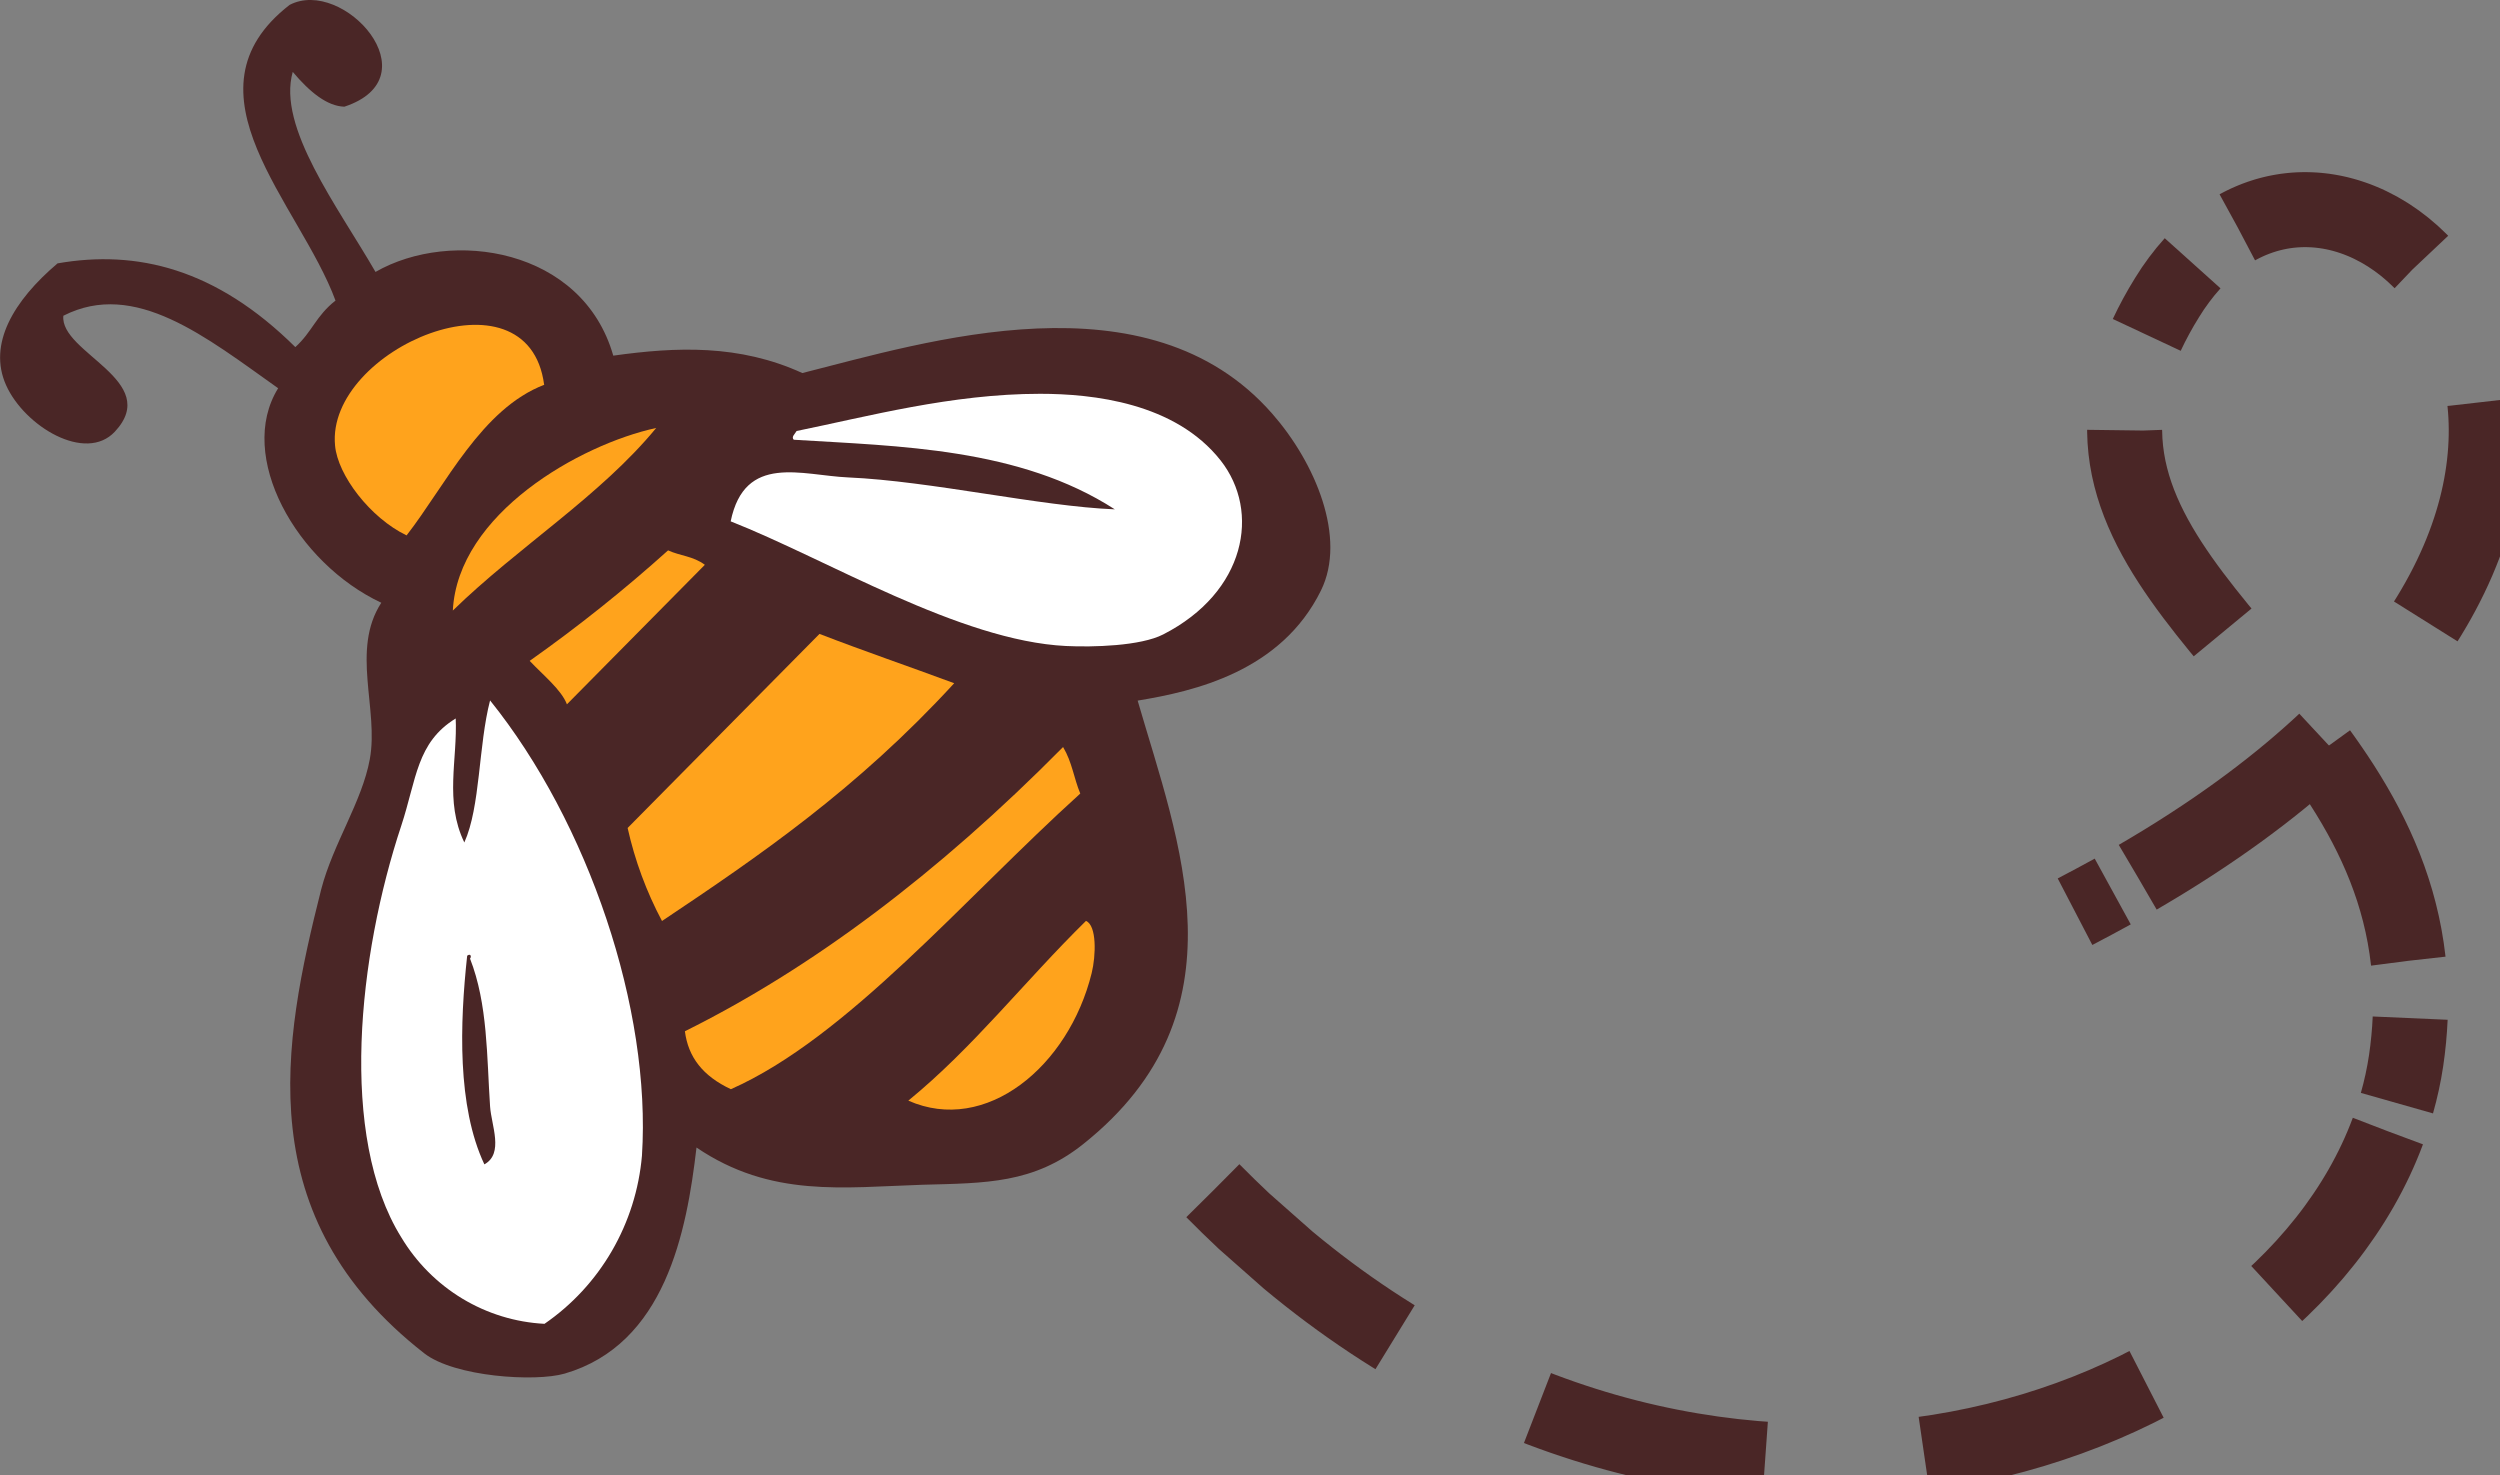 <svg xmlns="http://www.w3.org/2000/svg" width="100" height="59" viewBox="0 0 100 59" fill="none"><rect x="0" y="0" width="100" height="59" fill="#808080" stroke="none"/><g clip-path="url(#clip0_2_72)"><path d="M50.886 16.544C45.921 10.873 37.032 13.679 32.093 14.922C29.573 13.768 27.05 13.873 24.531 14.226C23.303 9.924 18.055 9.136 15.02 10.877C13.516 8.272 11.078 5.079 11.71 2.876C12.398 3.691 13.086 4.246 13.774 4.268C17.348 3.089 13.726 -0.93 11.582 0.197C7.095 3.684 11.997 8.153 13.42 12.023C12.63 12.645 12.497 13.262 11.813 13.884C8.643 10.743 5.473 9.98 2.302 10.535C0.548 12.023 -0.493 13.761 0.243 15.406C0.978 17.051 3.42 18.524 4.594 17.267C6.495 15.227 2.387 14.111 2.534 12.63C5.399 11.167 8.26 13.501 11.126 15.529C9.445 18.241 11.861 22.524 15.252 24.11C14.027 25.997 15.16 28.371 14.792 30.369C14.483 32.066 13.321 33.752 12.847 35.579C11.284 41.763 9.982 48.677 16.97 54.133C18.176 55.074 21.409 55.286 22.586 54.944C26.605 53.772 27.466 49.288 27.86 45.901C30.839 47.922 33.744 47.49 36.911 47.39C39.423 47.323 41.342 47.349 43.328 45.764C49.949 40.491 47.131 33.636 45.506 28.024C47.779 27.652 51.247 26.856 52.839 23.619C53.873 21.52 52.622 18.524 50.89 16.548" fill="#4A2626"></path><path d="M21.78 15.387C19.257 16.347 17.83 19.402 16.263 21.416C14.81 20.716 13.508 19.012 13.402 17.821C13.034 13.962 21.125 10.524 21.765 15.387" fill="#FFA31C"></path><path d="M26.249 17.118C23.998 19.853 20.732 21.87 18.113 24.422C18.312 20.552 23.189 17.784 26.249 17.118Z" fill="#FFA31C"></path><path d="M19.375 46.575C20.162 46.139 19.654 45.019 19.603 44.257C19.47 42.269 19.514 40.163 18.801 38.343C18.863 38.28 18.838 38.117 18.687 38.228C18.393 40.937 18.282 44.253 19.375 46.575ZM18.227 28.713C18.308 30.376 17.771 32.036 18.573 33.699C19.22 32.267 19.132 29.833 19.603 28.017C23.538 32.91 26.057 40.372 25.678 46.229C25.562 47.572 25.151 48.872 24.477 50.035C23.803 51.198 22.882 52.195 21.78 52.953C20.618 52.893 19.489 52.546 18.49 51.943C17.491 51.339 16.654 50.498 16.05 49.492C13.534 45.447 14.332 38.213 16.05 33.03C16.664 31.169 16.66 29.703 18.227 28.739" fill="white"></path><path d="M21.206 26.421C23.129 25.062 24.971 23.591 26.723 22.015C27.219 22.242 27.716 22.238 28.194 22.592C26.36 24.45 24.521 26.31 22.677 28.173C22.457 27.593 21.736 27.016 21.188 26.436" fill="#FFA31C"></path><path d="M31.75 17.59C31.64 17.475 31.802 17.356 31.864 17.24C34.693 16.664 38.065 15.752 41.603 15.752C43.707 15.752 47.006 16.105 48.827 18.42C50.434 20.467 49.831 23.686 46.532 25.375C45.623 25.844 43.707 25.892 42.637 25.84C38.389 25.632 33.075 22.368 29.227 20.854C29.79 18.122 32.071 19.015 33.928 19.097C37.238 19.242 41.603 20.255 44.593 20.374C40.772 17.91 35.958 17.851 31.758 17.59" fill="white"></path><path d="M32.78 25.356C34.572 26.049 36.374 26.663 38.168 27.329C34.273 31.571 30.375 34.235 26.48 36.84C25.857 35.669 25.394 34.417 25.105 33.119L32.78 25.356Z" fill="#FFA31C"></path><path d="M42.523 29.881C42.891 30.499 42.95 31.117 43.211 31.742C38.551 35.954 33.891 41.507 29.235 43.568C28.11 43.04 27.528 42.284 27.396 41.25C32.438 38.745 37.481 34.98 42.523 29.881Z" fill="#FFA31C"></path><path d="M36.333 44.026C38.952 41.882 40.934 39.3 43.439 36.836C43.876 37.019 43.839 38.224 43.667 38.924C42.743 42.667 39.43 45.395 36.333 44.026Z" fill="#FFA31C"></path><path d="M96.33 38.433C95.134 27.723 82.431 23.407 85.447 14.468" stroke="#4A2626" stroke-width="3" stroke-dasharray="9.17 6.17"></path><path d="M85.513 35.087C108.996 21.43 97.429 4.745 89.503 9.087" stroke="#4A2626" stroke-width="3" stroke-dasharray="9.27 6.28"></path><path d="M84.509 35.66C84.02 35.928 83.516 36.2 83.001 36.468" stroke="#4A2626" stroke-width="3"></path><path d="M85.87 13.396C86.11 12.884 86.381 12.387 86.679 11.908C86.978 11.418 87.322 10.957 87.705 10.531" stroke="#4A2626" stroke-width="3"></path><path d="M95.877 44.126C96.036 43.567 96.159 42.998 96.245 42.422C96.328 41.859 96.382 41.293 96.407 40.725" stroke="#4A2626" stroke-width="3"></path><path d="M48.518 47.632C48.93 48.048 49.343 48.452 49.757 48.841L51.523 50.4C68.944 64.913 90.875 57.712 95.513 45.25" stroke="#4A2626" stroke-width="3" stroke-dasharray="9.37 6.37"></path></g><defs><clipPath id="clip0_2_72"><rect width="100" height="59" fill="white"></rect></clipPath></defs></svg>